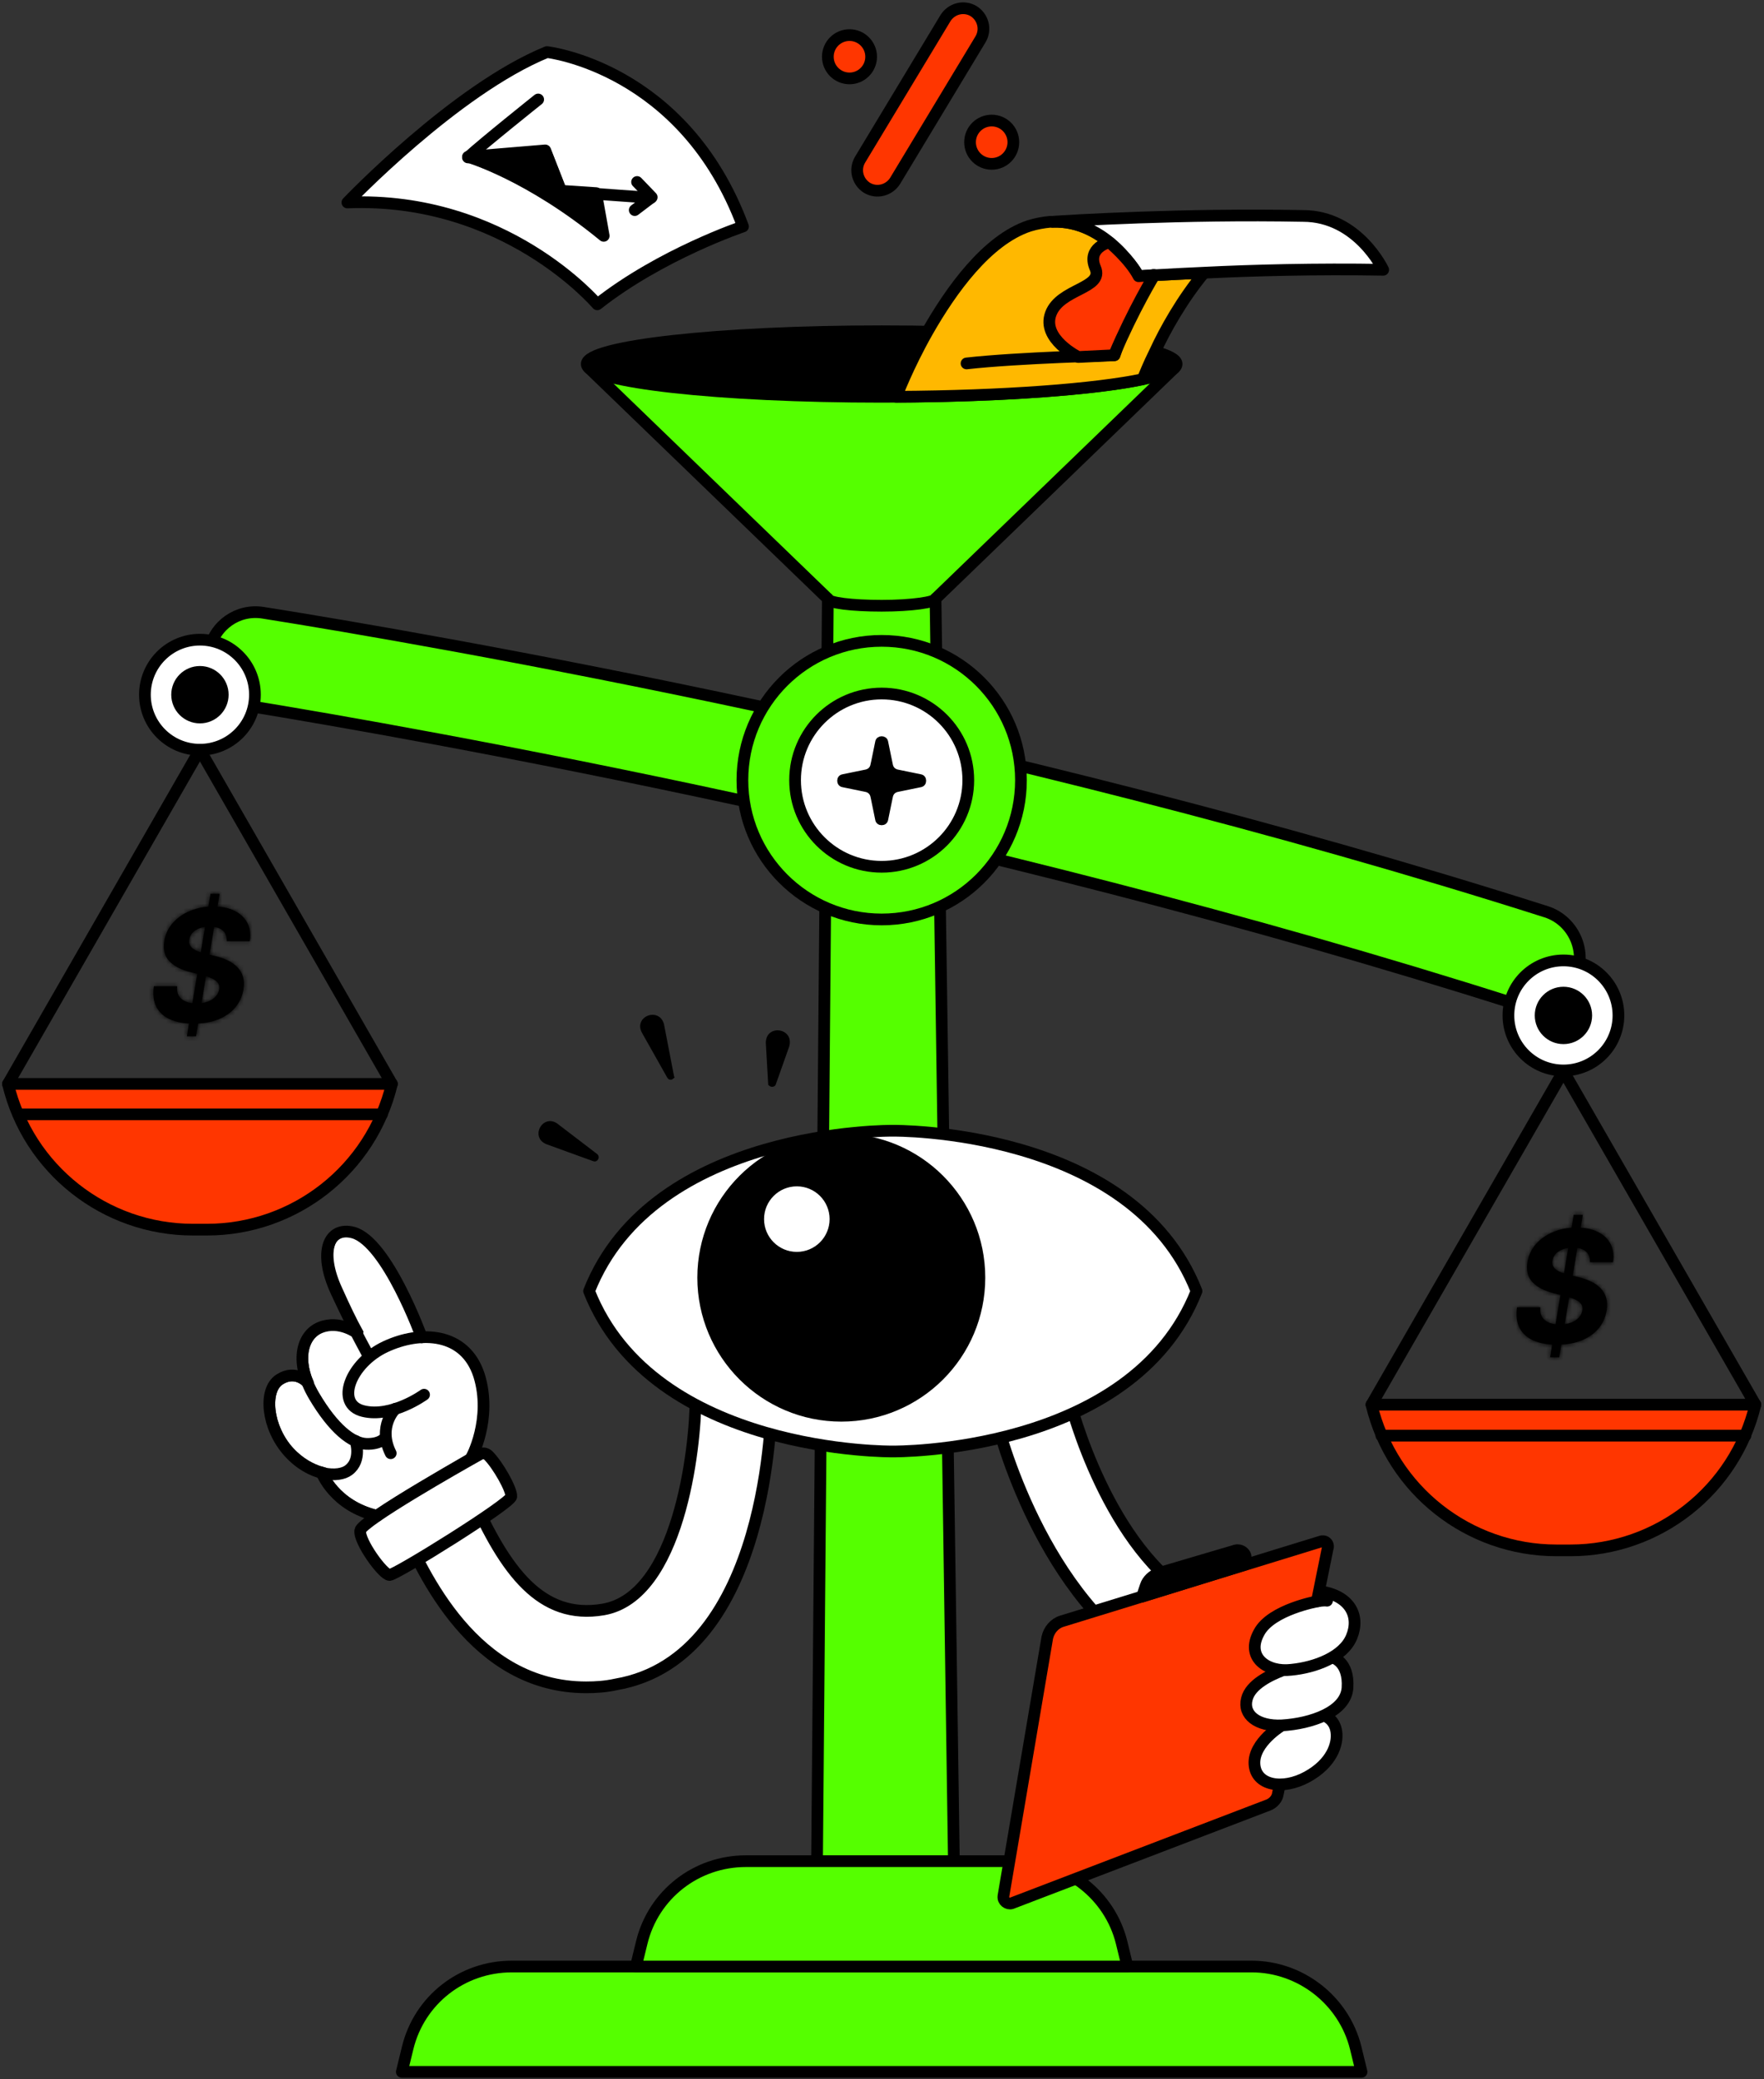 <svg width="409" height="482" viewBox="0 0 409 482" fill="none" xmlns="http://www.w3.org/2000/svg">
<rect x="0" y="0" width="409" height="482" fill="#333333" stroke="none"/>
<path d="M135.906 391.168C109.855 391.168 97.915 364.439 93.166 353.72L109.312 346.529C117.182 364.303 125.459 375.565 139.841 373.122C157.344 370.137 161.279 335.81 161.279 324.005H178.918C178.918 326.448 178.511 384.384 142.826 390.49C140.384 391.033 138.077 391.168 135.906 391.168Z" fill="white" stroke="black" stroke-width="2.714" stroke-miterlimit="10" stroke-linecap="round" stroke-linejoin="round"/>
<path d="M269.282 386.419C241.467 371.087 231.427 330.789 231.02 329.161L248.116 324.955C248.252 325.362 256.8 359.418 277.83 371.087L269.282 386.419Z" fill="white" stroke="black" stroke-width="2.714" stroke-miterlimit="10" stroke-linecap="round" stroke-linejoin="round"/>
<path d="M136.585 85.339L191.943 138.798L189.229 455.888H221.522L216.909 138.798L272.267 85.339H136.585Z" fill="#55FF00" stroke="black" stroke-width="2.714" stroke-miterlimit="10" stroke-linecap="round" stroke-linejoin="round"/>
<path d="M61.01 142.055C98.594 148.025 231.563 170.955 358.561 211.389C364.396 213.288 367.652 219.665 365.753 225.5C363.853 231.47 357.476 234.726 351.642 232.827C225.728 192.665 95.609 169.87 57.482 163.628C51.376 162.679 47.306 156.844 48.527 150.739C49.748 144.904 55.175 141.105 61.01 142.055Z" fill="#55FF00" stroke="black" stroke-width="2.714" stroke-miterlimit="10" stroke-linecap="round" stroke-linejoin="round"/>
<path d="M46.356 173.805C53.4 173.805 59.11 168.094 59.11 161.051C59.11 154.007 53.4 148.296 46.356 148.296C39.312 148.296 33.602 154.007 33.602 161.051C33.602 168.094 39.312 173.805 46.356 173.805Z" fill="white" stroke="black" stroke-width="2.714" stroke-miterlimit="10" stroke-linecap="round" stroke-linejoin="round"/>
<path d="M46.356 166.342C49.279 166.342 51.648 163.973 51.648 161.051C51.648 158.128 49.279 155.759 46.356 155.759C43.434 155.759 41.065 158.128 41.065 161.051C41.065 163.973 43.434 166.342 46.356 166.342Z" fill="black" stroke="black" stroke-width="2.714" stroke-miterlimit="10" stroke-linecap="round" stroke-linejoin="round"/>
<path d="M46.356 173.805L1.852 251.279" stroke="black" stroke-width="2.714" stroke-miterlimit="10" stroke-linecap="round" stroke-linejoin="round"/>
<path d="M46.356 173.805L90.86 251.279" stroke="black" stroke-width="2.714" stroke-miterlimit="10" stroke-linecap="round" stroke-linejoin="round"/>
<path d="M1.853 251.28H90.86C86.111 271.089 68.337 285.064 47.985 285.064H44.728C24.376 285.064 6.601 271.089 1.853 251.28Z" fill="#FF3600" stroke="black" stroke-width="2.714" stroke-miterlimit="10" stroke-linecap="round" stroke-linejoin="round"/>
<path d="M4.295 258.335H88.553" stroke="black" stroke-width="2.714" stroke-miterlimit="10" stroke-linecap="round" stroke-linejoin="round"/>
<mask id="path-11-inside-1_7_238" fill="white">
<path d="M43.332 240.241L48.804 207.202H50.92L45.448 240.241H43.332ZM52.572 218.185C52.615 217.109 52.301 216.279 51.63 215.694C50.968 215.109 49.965 214.816 48.623 214.816C47.711 214.816 46.92 214.945 46.248 215.203C45.577 215.453 45.04 215.801 44.635 216.249C44.239 216.688 43.994 217.195 43.9 217.772C43.805 218.245 43.835 218.658 43.99 219.011C44.153 219.363 44.407 219.669 44.751 219.927C45.104 220.176 45.521 220.396 46.003 220.585C46.485 220.766 46.997 220.921 47.539 221.05L49.81 221.618C50.92 221.876 51.918 222.22 52.805 222.65C53.699 223.08 54.448 223.609 55.05 224.237C55.661 224.866 56.091 225.605 56.341 226.457C56.59 227.309 56.625 228.286 56.444 229.387C56.169 231.004 55.528 232.407 54.521 233.594C53.514 234.773 52.194 235.689 50.559 236.343C48.924 236.988 47.031 237.311 44.88 237.311C42.747 237.311 40.944 236.984 39.473 236.33C38.002 235.676 36.93 234.708 36.259 233.426C35.597 232.136 35.399 230.54 35.666 228.638H41.073C40.979 229.525 41.108 230.264 41.46 230.858C41.822 231.443 42.359 231.886 43.074 232.187C43.788 232.48 44.627 232.626 45.59 232.626C46.545 232.626 47.393 232.489 48.133 232.213C48.881 231.938 49.488 231.555 49.952 231.065C50.417 230.574 50.701 230.011 50.804 229.374C50.907 228.78 50.817 228.281 50.533 227.877C50.249 227.472 49.793 227.128 49.165 226.844C48.546 226.552 47.776 226.294 46.855 226.07L44.093 225.347C41.959 224.805 40.346 223.958 39.254 222.805C38.161 221.652 37.769 220.099 38.079 218.146C38.354 216.546 39.021 215.147 40.08 213.951C41.146 212.747 42.489 211.813 44.106 211.151C45.732 210.48 47.509 210.144 49.436 210.144C51.398 210.144 53.054 210.484 54.405 211.164C55.756 211.835 56.741 212.773 57.36 213.977C57.98 215.182 58.169 216.584 57.928 218.185H52.572Z"/>
</mask>
<path d="M43.332 240.241L48.804 207.202H50.92L45.448 240.241H43.332ZM52.572 218.185C52.615 217.109 52.301 216.279 51.63 215.694C50.968 215.109 49.965 214.816 48.623 214.816C47.711 214.816 46.92 214.945 46.248 215.203C45.577 215.453 45.04 215.801 44.635 216.249C44.239 216.688 43.994 217.195 43.9 217.772C43.805 218.245 43.835 218.658 43.99 219.011C44.153 219.363 44.407 219.669 44.751 219.927C45.104 220.176 45.521 220.396 46.003 220.585C46.485 220.766 46.997 220.921 47.539 221.05L49.81 221.618C50.92 221.876 51.918 222.22 52.805 222.65C53.699 223.08 54.448 223.609 55.05 224.237C55.661 224.866 56.091 225.605 56.341 226.457C56.59 227.309 56.625 228.286 56.444 229.387C56.169 231.004 55.528 232.407 54.521 233.594C53.514 234.773 52.194 235.689 50.559 236.343C48.924 236.988 47.031 237.311 44.88 237.311C42.747 237.311 40.944 236.984 39.473 236.33C38.002 235.676 36.93 234.708 36.259 233.426C35.597 232.136 35.399 230.54 35.666 228.638H41.073C40.979 229.525 41.108 230.264 41.46 230.858C41.822 231.443 42.359 231.886 43.074 232.187C43.788 232.48 44.627 232.626 45.59 232.626C46.545 232.626 47.393 232.489 48.133 232.213C48.881 231.938 49.488 231.555 49.952 231.065C50.417 230.574 50.701 230.011 50.804 229.374C50.907 228.78 50.817 228.281 50.533 227.877C50.249 227.472 49.793 227.128 49.165 226.844C48.546 226.552 47.776 226.294 46.855 226.07L44.093 225.347C41.959 224.805 40.346 223.958 39.254 222.805C38.161 221.652 37.769 220.099 38.079 218.146C38.354 216.546 39.021 215.147 40.08 213.951C41.146 212.747 42.489 211.813 44.106 211.151C45.732 210.48 47.509 210.144 49.436 210.144C51.398 210.144 53.054 210.484 54.405 211.164C55.756 211.835 56.741 212.773 57.36 213.977C57.98 215.182 58.169 216.584 57.928 218.185H52.572Z" fill="black"/>
<path d="M43.332 240.241L41.993 240.019L41.732 241.597H43.332V240.241ZM48.804 207.202V205.845H47.653L47.465 206.98L48.804 207.202ZM50.92 207.202L52.259 207.423L52.52 205.845H50.92V207.202ZM45.448 240.241V241.597H46.599L46.787 240.462L45.448 240.241ZM52.572 218.185L51.217 218.13L51.16 219.541H52.572V218.185ZM51.63 215.694L50.732 216.711L50.739 216.716L51.63 215.694ZM46.248 215.203L46.721 216.475L46.728 216.472L46.736 216.47L46.248 215.203ZM44.635 216.249L43.629 215.339L43.628 215.34L44.635 216.249ZM43.9 217.772L45.23 218.038L45.235 218.015L45.239 217.991L43.9 217.772ZM43.99 219.011L42.748 219.556L42.753 219.569L42.759 219.581L43.99 219.011ZM44.751 219.927L43.937 221.012L43.952 221.024L43.968 221.035L44.751 219.927ZM46.003 220.585L45.507 221.848L45.517 221.852L45.527 221.856L46.003 220.585ZM47.539 221.05L47.868 219.733L47.861 219.732L47.853 219.73L47.539 221.05ZM49.81 221.618L49.481 222.934L49.492 222.937L49.503 222.939L49.81 221.618ZM52.805 222.65L52.212 223.871L52.217 223.873L52.805 222.65ZM55.05 224.237L54.071 225.177L54.078 225.183L55.05 224.237ZM56.341 226.457L55.039 226.839L55.039 226.839L56.341 226.457ZM56.444 229.387L57.782 229.615L57.783 229.607L56.444 229.387ZM54.521 233.594L55.553 234.475L55.556 234.472L54.521 233.594ZM50.559 236.343L51.057 237.605L51.063 237.603L50.559 236.343ZM39.473 236.33L40.024 235.09L39.473 236.33ZM36.259 233.426L35.052 234.046L35.057 234.056L36.259 233.426ZM35.666 228.638V227.281H34.486L34.322 228.45L35.666 228.638ZM41.073 228.638L42.422 228.782L42.583 227.281H41.073V228.638ZM41.46 230.858L40.294 231.551L40.3 231.561L40.306 231.571L41.46 230.858ZM43.074 232.187L42.546 233.438L42.559 233.443L43.074 232.187ZM48.133 232.213L47.664 230.94L47.66 230.942L48.133 232.213ZM49.952 231.065L50.937 231.998H50.937L49.952 231.065ZM50.804 229.374L49.468 229.141L49.466 229.149L49.465 229.157L50.804 229.374ZM49.165 226.844L48.586 228.071L48.596 228.076L48.606 228.081L49.165 226.844ZM46.855 226.07L46.511 227.383L46.523 227.386L46.535 227.389L46.855 226.07ZM44.093 225.347L44.437 224.035L44.427 224.032L44.093 225.347ZM39.254 222.805L38.269 223.738H38.269L39.254 222.805ZM38.079 218.146L36.742 217.916L36.74 217.925L36.739 217.933L38.079 218.146ZM40.08 213.951L39.064 213.052L39.063 213.052L40.08 213.951ZM44.106 211.151L44.62 212.406L44.624 212.405L44.106 211.151ZM54.405 211.164L53.795 212.376L53.801 212.379L54.405 211.164ZM57.36 213.977L58.567 213.357L58.567 213.357L57.36 213.977ZM57.928 218.185V219.541H59.096L59.27 218.387L57.928 218.185ZM44.67 240.462L50.142 207.423L47.465 206.98L41.993 240.019L44.67 240.462ZM48.804 208.559H50.92V205.845H48.804V208.559ZM49.582 206.98L44.11 240.019L46.787 240.462L52.259 207.423L49.582 206.98ZM45.448 238.884H43.332V241.597H45.448V238.884ZM53.928 218.239C53.984 216.848 53.568 215.583 52.522 214.671L50.739 216.716C51.035 216.975 51.247 217.371 51.217 218.13L53.928 218.239ZM52.528 214.677C51.517 213.783 50.13 213.459 48.623 213.459V216.173C49.8 216.173 50.419 216.434 50.732 216.711L52.528 214.677ZM48.623 213.459C47.587 213.459 46.623 213.605 45.761 213.937L46.736 216.47C47.216 216.285 47.835 216.173 48.623 216.173V213.459ZM45.776 213.932C44.938 214.243 44.204 214.702 43.629 215.339L45.642 217.159C45.875 216.901 46.217 216.663 46.721 216.475L45.776 213.932ZM43.628 215.34C43.06 215.97 42.698 216.716 42.561 217.552L45.239 217.991C45.291 217.675 45.419 217.405 45.643 217.157L43.628 215.34ZM42.569 217.506C42.434 218.182 42.455 218.89 42.748 219.556L45.232 218.465C45.215 218.425 45.176 218.307 45.23 218.038L42.569 217.506ZM42.759 219.581C43.026 220.158 43.433 220.634 43.937 221.012L45.566 218.841C45.381 218.703 45.281 218.568 45.221 218.44L42.759 219.581ZM43.968 221.035C44.425 221.358 44.943 221.626 45.507 221.848L46.499 219.322C46.1 219.165 45.783 218.995 45.535 218.819L43.968 221.035ZM45.527 221.856C46.066 222.058 46.632 222.229 47.225 222.37L47.853 219.73C47.362 219.613 46.904 219.474 46.48 219.315L45.527 221.856ZM47.21 222.366L49.481 222.934L50.14 220.301L47.868 219.733L47.21 222.366ZM49.503 222.939C50.529 223.178 51.43 223.491 52.212 223.871L53.397 221.429C52.407 220.949 51.311 220.574 50.118 220.296L49.503 222.939ZM52.217 223.873C52.986 224.242 53.596 224.681 54.071 225.177L56.03 223.298C55.3 222.538 54.413 221.918 53.392 221.427L52.217 223.873ZM54.078 225.183C54.532 225.651 54.85 226.196 55.039 226.839L57.643 226.076C57.332 225.015 56.79 224.08 56.023 223.291L54.078 225.183ZM55.039 226.839C55.218 227.452 55.261 228.216 55.105 229.167L57.783 229.607C57.988 228.355 57.962 227.166 57.643 226.076L55.039 226.839ZM55.106 229.159C54.87 230.55 54.327 231.725 53.486 232.717L55.556 234.472C56.729 233.089 57.468 231.458 57.782 229.615L55.106 229.159ZM53.489 232.713C52.644 233.703 51.514 234.5 50.055 235.083L51.063 237.603C52.874 236.879 54.385 235.843 55.553 234.475L53.489 232.713ZM50.061 235.081C48.616 235.651 46.898 235.954 44.88 235.954V238.668C47.165 238.668 49.233 238.325 51.057 237.605L50.061 235.081ZM44.88 235.954C42.878 235.954 41.275 235.646 40.024 235.09L38.922 237.57C40.613 238.322 42.615 238.668 44.88 238.668V235.954ZM40.024 235.09C38.799 234.546 37.974 233.777 37.461 232.797L35.057 234.056C35.886 235.639 37.204 236.807 38.922 237.57L40.024 235.09ZM37.466 232.807C36.967 231.834 36.769 230.54 37.009 228.827L34.322 228.45C34.029 230.54 34.227 232.437 35.052 234.046L37.466 232.807ZM35.666 229.995H41.073V227.281H35.666V229.995ZM39.724 228.494C39.607 229.587 39.753 230.641 40.294 231.551L42.627 230.165C42.462 229.888 42.35 229.462 42.422 228.782L39.724 228.494ZM40.306 231.571C40.834 232.426 41.607 233.041 42.546 233.438L43.601 230.937C43.112 230.731 42.809 230.46 42.615 230.145L40.306 231.571ZM42.559 233.443C43.472 233.817 44.493 233.983 45.59 233.983V231.269C44.761 231.269 44.104 231.143 43.588 230.932L42.559 233.443ZM45.59 233.983C46.674 233.983 47.687 233.827 48.606 233.485L47.66 230.942C47.099 231.15 46.417 231.269 45.59 231.269V233.983ZM48.601 233.487C49.511 233.152 50.305 232.665 50.937 231.998L48.967 230.131C48.67 230.445 48.252 230.724 47.664 230.94L48.601 233.487ZM50.937 231.998C51.58 231.32 51.995 230.51 52.144 229.591L49.465 229.157C49.407 229.511 49.254 229.829 48.967 230.131L50.937 231.998ZM52.141 229.606C52.291 228.741 52.178 227.858 51.644 227.097L49.423 228.657C49.456 228.705 49.523 228.819 49.468 229.141L52.141 229.606ZM51.644 227.097C51.175 226.43 50.49 225.954 49.724 225.608L48.606 228.081C49.096 228.302 49.323 228.515 49.423 228.657L51.644 227.097ZM49.745 225.617C49.017 225.274 48.154 224.989 47.175 224.752L46.535 227.389C47.397 227.598 48.074 227.83 48.586 228.071L49.745 225.617ZM47.199 224.757L44.437 224.035L43.75 226.66L46.511 227.383L47.199 224.757ZM44.427 224.032C42.45 223.53 41.099 222.779 40.238 221.872L38.269 223.738C39.593 225.136 41.469 226.081 43.759 226.662L44.427 224.032ZM40.238 221.872C39.506 221.099 39.158 220.008 39.419 218.358L36.739 217.933C36.381 220.19 36.816 222.205 38.269 223.738L40.238 221.872ZM39.416 218.376C39.65 217.02 40.207 215.854 41.096 214.851L39.063 213.052C37.835 214.44 37.059 216.071 36.742 217.916L39.416 218.376ZM41.095 214.851C42.013 213.815 43.178 212.997 44.62 212.406L43.592 209.895C41.799 210.63 40.28 211.679 39.064 213.052L41.095 214.851ZM44.624 212.405C46.071 211.808 47.669 211.501 49.436 211.501V208.787C47.348 208.787 45.394 209.152 43.589 209.897L44.624 212.405ZM49.436 211.501C51.247 211.501 52.681 211.815 53.795 212.376L55.015 209.952C53.427 209.153 51.549 208.787 49.436 208.787V211.501ZM53.801 212.379C54.924 212.937 55.682 213.68 56.154 214.598L58.567 213.357C57.8 211.866 56.588 210.733 55.009 209.949L53.801 212.379ZM56.154 214.598C56.619 215.503 56.794 216.608 56.587 217.983L59.27 218.387C59.545 216.561 59.34 214.861 58.567 213.357L56.154 214.598ZM57.928 216.828H52.572V219.541H57.928V216.828Z" fill="black" mask="url(#path-11-inside-1_7_238)"/>
<path d="M137.802 268.566L137.784 268.558L137.766 268.552L126.926 264.622C126.12 264.285 125.74 263.783 125.597 263.292C125.447 262.778 125.533 262.193 125.815 261.682C126.097 261.171 126.548 260.787 127.058 260.64C127.545 260.5 128.161 260.555 128.854 261.051L138.058 268.089C138.117 268.142 138.134 268.189 138.138 268.232C138.144 268.288 138.131 268.363 138.087 268.437C138.043 268.512 137.985 268.556 137.941 268.574C137.909 268.587 137.869 268.595 137.802 268.566Z" fill="black" stroke="black" stroke-width="1.357"/>
<path d="M155.593 249.509L155.601 249.552L155.615 249.595C155.616 249.597 155.616 249.599 155.617 249.601C155.609 249.608 155.593 249.621 155.566 249.632C155.523 249.649 155.479 249.651 155.445 249.641C155.421 249.635 155.384 249.619 155.342 249.562L149.396 239.022C149.01 238.241 149.051 237.615 149.264 237.151C149.487 236.665 149.936 236.278 150.488 236.076C151.039 235.874 151.642 235.877 152.141 236.103C152.618 236.319 153.065 236.768 153.291 237.593L155.593 249.509Z" fill="black" stroke="black" stroke-width="1.357"/>
<path d="M178.782 251.144V251.124L178.781 251.104L178.239 241.763C178.244 240.836 178.582 240.27 178.999 239.944C179.436 239.602 180.035 239.465 180.635 239.553C181.234 239.64 181.775 239.943 182.104 240.403C182.419 240.841 182.589 241.49 182.341 242.391L179.228 251.189L179.228 251.189L179.224 251.201L179.224 251.201C179.221 251.209 179.217 251.222 179.18 251.24C179.133 251.263 179.056 251.279 178.968 251.268C178.88 251.257 178.825 251.224 178.802 251.204L178.802 251.203C178.792 251.194 178.782 251.185 178.782 251.144Z" fill="black" stroke="black" stroke-width="1.357"/>
<path d="M80.548 46.941C80.548 46.941 105.514 20.755 126.816 12.071C126.816 12.071 158.565 15.599 172.269 52.504C172.269 52.504 153.274 58.881 138.484 70.55C138.349 70.414 117.182 45.449 80.548 46.941Z" fill="white" stroke="black" stroke-width="2.714" stroke-miterlimit="10" stroke-linecap="round" stroke-linejoin="round"/>
<path d="M147.711 42.193L151.103 45.72L147.168 48.705" stroke="black" stroke-width="2.714" stroke-miterlimit="10" stroke-linecap="round" stroke-linejoin="round"/>
<path d="M201.034 43.549C198.863 42.193 198.049 39.343 199.406 37.037L219.216 4.201C220.573 2.031 223.422 1.216 225.728 2.573C227.899 3.93 228.713 6.779 227.357 9.086L207.547 41.921C206.19 44.092 203.341 44.906 201.034 43.549Z" fill="#FF3600" stroke="black" stroke-width="2.714" stroke-miterlimit="10" stroke-linecap="round" stroke-linejoin="round"/>
<path d="M196.964 18.177C199.736 18.177 201.984 15.929 201.984 13.156C201.984 10.384 199.736 8.136 196.964 8.136C194.191 8.136 191.943 10.384 191.943 13.156C191.943 15.929 194.191 18.177 196.964 18.177Z" fill="#FF3600" stroke="black" stroke-width="2.714" stroke-miterlimit="10" stroke-linecap="round" stroke-linejoin="round"/>
<path d="M229.934 37.987C232.707 37.987 234.954 35.739 234.954 32.966C234.954 30.194 232.707 27.946 229.934 27.946C227.161 27.946 224.914 30.194 224.914 32.966C224.914 35.739 227.161 37.987 229.934 37.987Z" fill="#FF3600" stroke="black" stroke-width="2.714" stroke-miterlimit="10" stroke-linecap="round" stroke-linejoin="round"/>
<path d="M204.426 91.988C242.193 91.988 272.81 88.586 272.81 84.39C272.81 80.194 242.193 76.792 204.426 76.792C166.659 76.792 136.042 80.194 136.042 84.39C136.042 88.586 166.659 91.988 204.426 91.988Z" fill="black" stroke="black" stroke-width="2.714" stroke-miterlimit="10" stroke-linecap="round" stroke-linejoin="round"/>
<path d="M279.187 63.224C274.031 69.465 270.097 76.52 267.79 81.541C266.297 84.526 265.348 86.968 264.941 87.918C254.086 90.224 232.648 91.853 207.818 91.988C207.818 91.988 210.396 85.068 215.009 76.927C220.572 67.158 228.849 55.625 238.618 52.369C240.382 51.826 242.01 51.555 243.503 51.419C243.503 51.419 243.638 51.419 243.91 51.419C256.664 50.876 263.855 64.038 263.855 64.038C263.855 64.038 269.961 63.631 279.187 63.224Z" fill="#FFB800" stroke="black" stroke-width="2.714" stroke-miterlimit="10" stroke-linecap="round" stroke-linejoin="round"/>
<path d="M320.706 62.545C305.239 62.274 290.042 62.681 279.188 63.223C269.961 63.63 263.991 64.037 263.991 64.037C263.991 64.037 256.8 50.876 244.046 51.419C247.709 51.148 274.303 49.519 302.118 50.062C314.872 50.062 320.706 62.545 320.706 62.545Z" fill="white" stroke="black" stroke-width="2.714" stroke-miterlimit="10" stroke-linecap="round" stroke-linejoin="round"/>
<path d="M267.383 63.766C267.383 63.766 260.599 75.57 258.428 82.355C258.428 82.355 236.176 82.897 224.1 84.254" stroke="black" stroke-width="2.714" stroke-miterlimit="10" stroke-linecap="round" stroke-linejoin="round"/>
<path d="M250.015 82.762C250.015 82.762 241.467 78.556 243.638 72.721C245.809 66.887 255.985 66.887 253.95 62.138C251.915 57.389 257.207 56.168 257.207 56.168C257.207 56.168 261.955 60.103 263.991 64.038L267.654 63.766C267.654 63.766 262.77 71.772 258.292 82.355L250.015 82.762Z" fill="#FF3600" stroke="black" stroke-width="2.714" stroke-miterlimit="10" stroke-linecap="round" stroke-linejoin="round"/>
<path d="M216.909 138.799C216.909 139.613 211.346 140.427 204.426 140.427C197.507 140.427 191.944 139.748 191.944 138.799" stroke="black" stroke-width="2.714" stroke-miterlimit="10" stroke-linecap="round" stroke-linejoin="round"/>
<path d="M204.426 213.153C222.261 213.153 236.719 198.695 236.719 180.86C236.719 163.025 222.261 148.568 204.426 148.568C186.592 148.568 172.134 163.025 172.134 180.86C172.134 198.695 186.592 213.153 204.426 213.153Z" fill="#55FF00" stroke="black" stroke-width="2.714" stroke-miterlimit="10" stroke-linecap="round" stroke-linejoin="round"/>
<path d="M204.426 200.941C215.517 200.941 224.507 191.951 224.507 180.86C224.507 169.77 215.517 160.779 204.426 160.779C193.336 160.779 184.345 169.77 184.345 180.86C184.345 191.951 193.336 200.941 204.426 200.941Z" fill="white" stroke="black" stroke-width="2.714" stroke-miterlimit="10" stroke-linecap="round" stroke-linejoin="round"/>
<path d="M205.25 172.017L205.252 172.029L205.254 172.042L206.339 177.33C206.339 177.33 206.339 177.331 206.34 177.332C206.428 177.775 206.616 178.175 206.932 178.491C207.247 178.806 207.648 178.994 208.091 179.083C208.091 179.083 208.092 179.083 208.093 179.083L213.381 180.168L213.393 180.171L213.406 180.173C213.826 180.243 214.06 180.576 214.06 180.996C214.06 181.415 213.826 181.749 213.406 181.819L213.393 181.821L213.381 181.824L208.093 182.909C208.092 182.909 208.091 182.909 208.091 182.909C207.648 182.998 207.247 183.186 206.932 183.501C206.616 183.817 206.428 184.217 206.34 184.66C206.339 184.661 206.339 184.661 206.339 184.662L205.254 189.95L205.252 189.963L205.25 189.975C205.18 190.395 204.846 190.629 204.427 190.629C204.007 190.629 203.673 190.395 203.603 189.975L203.601 189.963L203.599 189.95L202.514 184.662C202.514 184.661 202.514 184.661 202.513 184.66C202.425 184.217 202.237 183.817 201.921 183.501C201.606 183.186 201.205 182.998 200.762 182.909C200.762 182.909 200.761 182.909 200.76 182.909L195.472 181.824L195.46 181.821L195.447 181.819C195.027 181.749 194.793 181.415 194.793 180.996C194.793 180.576 195.027 180.243 195.447 180.173L195.46 180.171L195.472 180.168L200.76 179.083C200.761 179.083 200.762 179.083 200.762 179.083C201.205 178.994 201.606 178.806 201.921 178.491C202.237 178.175 202.425 177.774 202.513 177.331C202.514 177.331 202.514 177.33 202.514 177.33L203.599 172.042L203.601 172.029L203.603 172.017C203.673 171.597 204.007 171.362 204.427 171.362C204.846 171.362 205.18 171.597 205.25 172.017Z" fill="black" stroke="black" stroke-width="1.357"/>
<path d="M277.423 299.311C262.498 337.167 207.004 336.488 207.004 336.488C207.004 336.488 151.51 337.167 136.585 299.311C151.51 261.456 207.004 262.134 207.004 262.134C207.004 262.134 262.498 261.456 277.423 299.311Z" fill="white" stroke="black" stroke-width="2.714" stroke-miterlimit="10" stroke-linecap="round" stroke-linejoin="round"/>
<path d="M195.064 328.212C212.748 328.212 227.085 313.875 227.085 296.191C227.085 278.506 212.748 264.169 195.064 264.169C177.379 264.169 163.043 278.506 163.043 296.191C163.043 313.875 177.379 328.212 195.064 328.212Z" fill="black" stroke="black" stroke-width="2.714" stroke-miterlimit="10" stroke-linecap="round" stroke-linejoin="round"/>
<path d="M193.028 282.622C193.028 287.193 189.323 290.899 184.752 290.899C180.181 290.899 176.475 287.193 176.475 282.622C176.475 278.051 180.181 274.346 184.752 274.346C189.323 274.346 193.028 278.051 193.028 282.622Z" fill="white" stroke="black" stroke-width="1.357"/>
<path d="M108.499 36.358C108.499 36.358 122.61 40.429 139.977 54.675L138.213 44.771L130.072 44.228L126.409 34.866L108.499 36.358Z" fill="black" stroke="black" stroke-width="2.714" stroke-miterlimit="10" stroke-linecap="round" stroke-linejoin="round"/>
<path d="M315.685 480.312H93.166L94.523 474.749C97.237 463.623 107.141 455.889 118.674 455.889H290.177C301.574 455.889 311.615 463.758 314.329 474.749L315.685 480.312Z" fill="#55FF00" stroke="black" stroke-width="2.714" stroke-miterlimit="10" stroke-linecap="round" stroke-linejoin="round"/>
<path d="M261.412 455.889H147.439L148.796 450.326C151.51 439.2 161.414 431.466 172.947 431.466H235.904C247.301 431.466 257.342 439.335 260.056 450.326L261.412 455.889Z" fill="#55FF00" stroke="black" stroke-width="2.714" stroke-miterlimit="10" stroke-linecap="round" stroke-linejoin="round"/>
<path d="M306.188 357.383L246.216 375.836C244.452 376.379 243.231 377.871 242.824 379.635L232.648 439.607C232.512 440.692 233.598 441.506 234.547 441.235L294.112 418.44C295.198 418.033 296.147 416.948 296.283 415.862L307.816 359.011C308.223 357.926 307.273 356.976 306.188 357.383Z" fill="#FF3600" stroke="black" stroke-width="2.714" stroke-miterlimit="10" stroke-linecap="round" stroke-linejoin="round"/>
<path d="M264.804 370.137L265.619 367.695C266.026 366.338 267.247 365.253 268.604 364.71L286.514 359.419C287.599 359.147 288.82 359.961 288.82 361.047V362.675L264.804 370.137Z" fill="black" stroke="black" stroke-width="2.714" stroke-miterlimit="10" stroke-linecap="round" stroke-linejoin="round"/>
<path d="M297.233 399.988C297.233 399.988 290.584 403.922 290.856 408.943C291.127 413.963 297.369 415.048 303.067 411.928C308.766 408.807 310.258 404.329 309.851 401.48C309.444 398.359 306.866 397.681 306.866 397.681" fill="white"/>
<path d="M297.233 399.988C297.233 399.988 290.584 403.922 290.856 408.943C291.127 413.963 297.369 415.048 303.067 411.928C308.766 408.807 310.258 404.329 309.851 401.48C309.444 398.359 306.866 397.681 306.866 397.681" stroke="black" stroke-width="2.714" stroke-miterlimit="10" stroke-linecap="round" stroke-linejoin="round"/>
<path d="M308.901 384.248C308.901 384.248 312.836 385.062 312.429 391.304C312.022 396.867 304.017 399.58 297.233 399.987C291.534 400.259 288.142 397.545 289.092 393.882C289.906 390.49 294.519 388.319 297.368 387.233" fill="white"/>
<path d="M308.901 384.248C308.901 384.248 312.836 385.062 312.429 391.304C312.022 396.867 304.017 399.58 297.233 399.987C291.534 400.259 288.142 397.545 289.092 393.882C289.906 390.49 294.519 388.319 297.368 387.233" stroke="black" stroke-width="2.714" stroke-miterlimit="10" stroke-linecap="round" stroke-linejoin="round"/>
<path d="M305.509 371.223C305.509 371.223 294.79 373.122 291.941 378.414C288.684 384.248 293.84 387.776 299.403 387.097C304.966 386.555 311.479 384.112 313.378 379.499C315.414 374.615 312.971 369.866 306.052 368.916L305.509 371.223Z" fill="white" stroke="black" stroke-width="2.714" stroke-miterlimit="10" stroke-linecap="round" stroke-linejoin="round"/>
<path d="M305.509 371.223C305.509 371.223 306.866 370.951 307.68 371.087" stroke="black" stroke-width="2.714" stroke-miterlimit="10" stroke-linecap="round" stroke-linejoin="round"/>
<path d="M108.793 337.449C108.723 337.57 108.668 337.654 108.631 337.706C108.36 337.863 108.073 338.029 107.772 338.203C102.423 341.297 92.655 346.947 87.2 350.681C82.502 349.472 79.517 347.102 77.7 345.03C76.771 343.97 76.145 342.986 75.754 342.272C75.558 341.915 75.421 341.626 75.335 341.43C75.291 341.332 75.261 341.257 75.241 341.208C75.237 341.197 75.233 341.188 75.23 341.179C75.226 341.169 75.223 341.161 75.221 341.155L75.217 341.145L75.217 341.144L75.216 341.144L75.216 341.143L75.216 341.143L75.098 340.813L74.759 340.719C72.439 340.074 69.833 338.649 67.475 336.16C65.001 333.49 63.567 330.032 63.21 326.963C62.846 323.837 63.612 321.375 65.175 320.37C66.867 319.283 68.258 319.449 69.231 319.85C69.732 320.056 70.134 320.331 70.411 320.555C70.548 320.667 70.653 320.764 70.721 320.831C70.755 320.865 70.779 320.89 70.794 320.906L70.809 320.923L70.809 320.923L70.81 320.923C70.81 320.923 70.81 320.923 70.812 320.921L71.948 320.219C70.701 317.198 70.497 314.536 71.029 312.472C71.557 310.422 72.811 308.943 74.561 308.217C76.595 307.417 78.551 307.718 80.033 308.244C80.772 308.506 81.382 308.821 81.805 309.07C82.016 309.194 82.18 309.3 82.288 309.374C82.343 309.411 82.383 309.44 82.409 309.459L82.437 309.479L82.442 309.483L82.442 309.483C82.442 309.483 82.442 309.483 82.443 309.482L83.448 308.615C82.105 306.198 80.486 302.827 78.725 298.898L78.725 298.898L78.721 298.89C76.581 294.276 76.252 290.673 77.001 288.471C77.37 287.388 77.99 286.663 78.771 286.274C79.557 285.882 80.591 285.786 81.862 286.126C83.606 286.608 85.466 288.243 87.306 290.6C89.126 292.931 90.842 295.857 92.326 298.74C93.807 301.618 95.046 304.432 95.915 306.529C96.349 307.576 96.69 308.443 96.923 309.048C97.039 309.35 97.128 309.586 97.188 309.747C97.218 309.827 97.24 309.888 97.255 309.929L97.272 309.975L97.276 309.986L97.277 309.989L97.277 309.989L97.915 309.759L97.277 309.99L97.448 310.46L97.948 310.436C100.694 310.306 103.335 310.831 105.537 312.155C107.727 313.472 109.526 315.606 110.565 318.781C112.078 323.787 111.652 328.54 110.79 332.07C110.36 333.835 109.822 335.284 109.371 336.294C109.146 336.8 108.945 337.189 108.793 337.449Z" fill="white" stroke="black" stroke-width="1.357"/>
<path d="M113.247 337.438C112.705 336.895 111.891 336.76 111.212 337.167C106.328 339.88 83.94 352.634 83.533 354.805C83.126 357.248 88.825 365.117 90.317 365.117C91.81 365.117 118.403 348.564 118.539 346.936C118.675 345.308 115.418 339.609 113.247 337.438Z" fill="white" stroke="black" stroke-width="2.714" stroke-miterlimit="10" stroke-linecap="round" stroke-linejoin="round"/>
<path d="M109.041 338.252C109.313 338.116 114.197 328.89 111.077 318.849C107.82 308.809 97.508 308.402 89.367 312.201C81.226 316 77.563 325.498 84.211 327.126C90.86 328.754 98.322 323.327 98.322 323.327" stroke="black" stroke-width="2.714" stroke-miterlimit="10" stroke-linecap="round" stroke-linejoin="round"/>
<path d="M91.674 326.583C91.674 326.583 87.468 330.654 90.589 336.895" stroke="black" stroke-width="2.714" stroke-miterlimit="10" stroke-linecap="round" stroke-linejoin="round"/>
<path d="M97.779 310.03C97.779 310.03 89.774 287.914 81.904 285.743C76.341 284.25 73.628 290.085 77.97 299.447C82.312 308.809 85.568 314.508 85.568 314.508" stroke="black" stroke-width="2.714" stroke-miterlimit="10" stroke-linecap="round" stroke-linejoin="round"/>
<path d="M82.854 309.08C82.854 309.08 78.784 305.96 74.306 307.724C69.829 309.487 68.336 316 72.814 323.598C77.291 331.197 81.633 334.589 84.889 334.724C88.282 334.86 89.367 333.232 89.367 333.232" stroke="black" stroke-width="2.714" stroke-miterlimit="10" stroke-linecap="round" stroke-linejoin="round"/>
<path d="M71.322 320.478C71.322 320.478 68.608 317.357 64.809 319.799C61.01 322.242 61.824 330.925 66.98 336.624C72.136 342.323 78.513 342.594 80.819 340.83C83.94 338.523 82.448 334.046 82.448 334.046" stroke="black" stroke-width="2.714" stroke-miterlimit="10" stroke-linecap="round" stroke-linejoin="round"/>
<path d="M74.578 341.373C74.578 341.373 77.428 349.107 87.468 351.413" stroke="black" stroke-width="2.714" stroke-miterlimit="10" stroke-linecap="round" stroke-linejoin="round"/>
<path d="M362.496 248.159C369.54 248.159 375.25 242.448 375.25 235.405C375.25 228.361 369.54 222.65 362.496 222.65C355.452 222.65 349.742 228.361 349.742 235.405C349.742 242.448 355.452 248.159 362.496 248.159Z" fill="white" stroke="black" stroke-width="2.714" stroke-miterlimit="10" stroke-linecap="round" stroke-linejoin="round"/>
<path d="M362.496 240.696C365.419 240.696 367.788 238.327 367.788 235.405C367.788 232.482 365.419 230.113 362.496 230.113C359.574 230.113 357.205 232.482 357.205 235.405C357.205 238.327 359.574 240.696 362.496 240.696Z" fill="black" stroke="black" stroke-width="2.714" stroke-miterlimit="10" stroke-linecap="round" stroke-linejoin="round"/>
<path d="M362.496 248.294L317.992 325.633" stroke="black" stroke-width="2.714" stroke-miterlimit="10" stroke-linecap="round" stroke-linejoin="round"/>
<path d="M362.496 248.294L407 325.633" stroke="black" stroke-width="2.714" stroke-miterlimit="10" stroke-linecap="round" stroke-linejoin="round"/>
<path d="M317.992 325.633H407C402.251 345.443 384.477 359.418 364.124 359.418H360.868C340.516 359.418 322.741 345.443 317.992 325.633Z" fill="#FF3600" stroke="black" stroke-width="2.714" stroke-miterlimit="10" stroke-linecap="round" stroke-linejoin="round"/>
<path d="M320.299 332.825H404.694" stroke="black" stroke-width="2.714" stroke-miterlimit="10" stroke-linecap="round" stroke-linejoin="round"/>
<mask id="path-58-inside-2_7_238" fill="white">
<path d="M359.403 314.672L364.875 281.633H366.991L361.519 314.672H359.403ZM368.643 292.616C368.686 291.541 368.372 290.71 367.701 290.125C367.039 289.54 366.036 289.248 364.694 289.248C363.782 289.248 362.99 289.377 362.319 289.635C361.648 289.884 361.111 290.233 360.706 290.68C360.31 291.119 360.065 291.627 359.97 292.203C359.876 292.676 359.906 293.089 360.061 293.442C360.224 293.795 360.478 294.1 360.822 294.359C361.175 294.608 361.592 294.827 362.074 295.017C362.556 295.197 363.068 295.352 363.61 295.481L365.881 296.049C366.991 296.307 367.989 296.651 368.876 297.082C369.77 297.512 370.519 298.041 371.121 298.669C371.732 299.297 372.162 300.037 372.412 300.889C372.661 301.741 372.696 302.717 372.515 303.818C372.24 305.436 371.599 306.838 370.592 308.026C369.585 309.205 368.265 310.121 366.63 310.775C364.995 311.42 363.102 311.743 360.951 311.743C358.818 311.743 357.015 311.416 355.544 310.762C354.073 310.108 353.001 309.14 352.33 307.858C351.668 306.567 351.47 304.971 351.737 303.07H357.144C357.049 303.956 357.179 304.696 357.531 305.29C357.893 305.875 358.43 306.318 359.145 306.619C359.859 306.912 360.698 307.058 361.661 307.058C362.616 307.058 363.464 306.92 364.204 306.645C364.952 306.37 365.559 305.987 366.023 305.496C366.488 305.006 366.772 304.442 366.875 303.806C366.978 303.212 366.888 302.713 366.604 302.309C366.32 301.904 365.864 301.56 365.236 301.276C364.617 300.984 363.847 300.725 362.926 300.502L360.164 299.779C358.03 299.237 356.417 298.389 355.324 297.237C354.232 296.084 353.84 294.531 354.15 292.578C354.425 290.977 355.092 289.579 356.15 288.383C357.217 287.179 358.559 286.245 360.177 285.583C361.803 284.911 363.58 284.576 365.507 284.576C367.469 284.576 369.125 284.916 370.476 285.595C371.827 286.267 372.812 287.204 373.431 288.409C374.051 289.613 374.24 291.016 373.999 292.616H368.643Z"/>
</mask>
<path d="M359.403 314.672L364.875 281.633H366.991L361.519 314.672H359.403ZM368.643 292.616C368.686 291.541 368.372 290.71 367.701 290.125C367.039 289.54 366.036 289.248 364.694 289.248C363.782 289.248 362.99 289.377 362.319 289.635C361.648 289.884 361.111 290.233 360.706 290.68C360.31 291.119 360.065 291.627 359.97 292.203C359.876 292.676 359.906 293.089 360.061 293.442C360.224 293.795 360.478 294.1 360.822 294.359C361.175 294.608 361.592 294.827 362.074 295.017C362.556 295.197 363.068 295.352 363.61 295.481L365.881 296.049C366.991 296.307 367.989 296.651 368.876 297.082C369.77 297.512 370.519 298.041 371.121 298.669C371.732 299.297 372.162 300.037 372.412 300.889C372.661 301.741 372.696 302.717 372.515 303.818C372.24 305.436 371.599 306.838 370.592 308.026C369.585 309.205 368.265 310.121 366.63 310.775C364.995 311.42 363.102 311.743 360.951 311.743C358.818 311.743 357.015 311.416 355.544 310.762C354.073 310.108 353.001 309.14 352.33 307.858C351.668 306.567 351.47 304.971 351.737 303.07H357.144C357.049 303.956 357.179 304.696 357.531 305.29C357.893 305.875 358.43 306.318 359.145 306.619C359.859 306.912 360.698 307.058 361.661 307.058C362.616 307.058 363.464 306.92 364.204 306.645C364.952 306.37 365.559 305.987 366.023 305.496C366.488 305.006 366.772 304.442 366.875 303.806C366.978 303.212 366.888 302.713 366.604 302.309C366.32 301.904 365.864 301.56 365.236 301.276C364.617 300.984 363.847 300.725 362.926 300.502L360.164 299.779C358.03 299.237 356.417 298.389 355.324 297.237C354.232 296.084 353.84 294.531 354.15 292.578C354.425 290.977 355.092 289.579 356.15 288.383C357.217 287.179 358.559 286.245 360.177 285.583C361.803 284.911 363.58 284.576 365.507 284.576C367.469 284.576 369.125 284.916 370.476 285.595C371.827 286.267 372.812 287.204 373.431 288.409C374.051 289.613 374.24 291.016 373.999 292.616H368.643Z" fill="black"/>
<path d="M359.403 314.672L358.064 314.451L357.803 316.029H359.403V314.672ZM364.875 281.633V280.277H363.724L363.536 281.412L364.875 281.633ZM366.991 281.633L368.33 281.855L368.591 280.277H366.991V281.633ZM361.519 314.672V316.029H362.67L362.858 314.894L361.519 314.672ZM368.643 292.616L367.287 292.562L367.231 293.973H368.643V292.616ZM367.701 290.125L366.803 291.142L366.809 291.148L367.701 290.125ZM362.319 289.635L362.792 290.907L362.799 290.904L362.806 290.901L362.319 289.635ZM360.706 290.68L359.7 289.771L359.699 289.772L360.706 290.68ZM359.97 292.203L361.301 292.469L361.306 292.446L361.309 292.423L359.97 292.203ZM360.061 293.442L358.818 293.988L358.824 294L358.83 294.013L360.061 293.442ZM360.822 294.359L360.008 295.444L360.023 295.455L360.039 295.466L360.822 294.359ZM362.074 295.017L361.578 296.28L361.588 296.283L361.598 296.287L362.074 295.017ZM363.61 295.481L363.939 294.165L363.932 294.163L363.924 294.161L363.61 295.481ZM365.881 296.049L365.552 297.365L365.563 297.368L365.574 297.371L365.881 296.049ZM368.876 297.082L368.283 298.302L368.288 298.304L368.876 297.082ZM371.121 298.669L370.142 299.608L370.148 299.615L371.121 298.669ZM372.412 300.889L371.11 301.27L371.11 301.27L372.412 300.889ZM372.515 303.818L373.853 304.046L373.854 304.038L372.515 303.818ZM370.592 308.026L371.624 308.907L371.627 308.903L370.592 308.026ZM366.63 310.775L367.128 312.037L367.134 312.035L366.63 310.775ZM355.544 310.762L356.095 309.522L355.544 310.762ZM352.33 307.858L351.123 308.478L351.128 308.487L352.33 307.858ZM351.737 303.07V301.713H350.557L350.393 302.881L351.737 303.07ZM357.144 303.07L358.493 303.214L358.654 301.713H357.144V303.07ZM357.531 305.29L356.365 305.983L356.371 305.993L356.377 306.003L357.531 305.29ZM359.145 306.619L358.617 307.869L358.63 307.875L359.145 306.619ZM364.204 306.645L363.735 305.371L363.73 305.373L364.204 306.645ZM366.023 305.496L367.008 306.429H367.008L366.023 305.496ZM366.875 303.806L365.538 303.573L365.537 303.581L365.536 303.588L366.875 303.806ZM365.236 301.276L364.657 302.503L364.667 302.508L364.677 302.512L365.236 301.276ZM362.926 300.502L362.582 301.814L362.594 301.817L362.606 301.82L362.926 300.502ZM360.164 299.779L360.508 298.466L360.498 298.464L360.164 299.779ZM355.324 297.237L354.34 298.17H354.34L355.324 297.237ZM354.15 292.578L352.813 292.347L352.811 292.356L352.81 292.365L354.15 292.578ZM356.15 288.383L355.135 287.483L355.134 287.484L356.15 288.383ZM360.177 285.583L360.691 286.838L360.695 286.837L360.177 285.583ZM370.476 285.595L369.866 286.807L369.872 286.811L370.476 285.595ZM373.431 288.409L374.638 287.788L374.638 287.788L373.431 288.409ZM373.999 292.616V293.973H375.167L375.341 292.818L373.999 292.616ZM360.741 314.894L366.213 281.855L363.536 281.412L358.064 314.451L360.741 314.894ZM364.875 282.99H366.991V280.277H364.875V282.99ZM365.653 281.412L360.181 314.451L362.858 314.894L368.33 281.855L365.653 281.412ZM361.519 313.315H359.403V316.029H361.519V313.315ZM369.999 292.67C370.055 291.279 369.639 290.015 368.593 289.103L366.809 291.148C367.105 291.406 367.318 291.802 367.287 292.562L369.999 292.67ZM368.599 289.108C367.588 288.215 366.201 287.891 364.694 287.891V290.605C365.871 290.605 366.489 290.866 366.803 291.142L368.599 289.108ZM364.694 287.891C363.658 287.891 362.694 288.037 361.832 288.369L362.806 290.901C363.287 290.717 363.906 290.605 364.694 290.605V287.891ZM361.847 288.363C361.009 288.675 360.275 289.134 359.7 289.771L361.713 291.59C361.946 291.332 362.287 291.094 362.792 290.907L361.847 288.363ZM359.699 289.772C359.131 290.401 358.769 291.147 358.632 291.983L361.309 292.423C361.361 292.106 361.49 291.837 361.714 291.589L359.699 289.772ZM358.64 291.937C358.505 292.614 358.526 293.322 358.818 293.988L361.303 292.897C361.286 292.857 361.247 292.739 361.301 292.469L358.64 291.937ZM358.83 294.013C359.097 294.59 359.504 295.066 360.008 295.444L361.636 293.273C361.452 293.135 361.351 293 361.292 292.872L358.83 294.013ZM360.039 295.466C360.496 295.79 361.014 296.058 361.578 296.28L362.57 293.754C362.171 293.597 361.854 293.426 361.606 293.251L360.039 295.466ZM361.598 296.287C362.137 296.489 362.703 296.66 363.296 296.801L363.924 294.161C363.433 294.044 362.975 293.906 362.551 293.746L361.598 296.287ZM363.281 296.798L365.552 297.365L366.21 294.733L363.939 294.165L363.281 296.798ZM365.574 297.371C366.6 297.609 367.501 297.922 368.283 298.302L369.468 295.861C368.478 295.38 367.382 295.005 366.189 294.728L365.574 297.371ZM368.288 298.304C369.056 298.674 369.667 299.113 370.142 299.608L372.1 297.73C371.371 296.969 370.484 296.35 369.463 295.859L368.288 298.304ZM370.148 299.615C370.603 300.082 370.921 300.628 371.11 301.27L373.714 300.507C373.403 299.446 372.861 298.512 372.094 297.723L370.148 299.615ZM371.11 301.27C371.289 301.883 371.332 302.648 371.176 303.599L373.854 304.038C374.059 302.786 374.033 301.598 373.714 300.507L371.11 301.27ZM371.177 303.591C370.941 304.982 370.398 306.157 369.557 307.148L371.627 308.903C372.8 307.52 373.539 305.89 373.853 304.046L371.177 303.591ZM369.56 307.145C368.715 308.135 367.585 308.931 366.126 309.515L367.134 312.035C368.945 311.31 370.456 310.274 371.624 308.907L369.56 307.145ZM366.132 309.513C364.687 310.083 362.969 310.386 360.951 310.386V313.1C363.236 313.1 365.304 312.757 367.128 312.037L366.132 309.513ZM360.951 310.386C358.949 310.386 357.346 310.078 356.095 309.522L354.993 312.002C356.684 312.753 358.686 313.1 360.951 313.1V310.386ZM356.095 309.522C354.87 308.978 354.045 308.209 353.532 307.229L351.128 308.487C351.957 310.071 353.275 311.238 354.993 312.002L356.095 309.522ZM353.537 307.238C353.038 306.266 352.84 304.971 353.08 303.258L350.393 302.881C350.1 304.971 350.297 306.869 351.123 308.478L353.537 307.238ZM351.737 304.427H357.144V301.713H351.737V304.427ZM355.795 302.926C355.678 304.018 355.824 305.072 356.365 305.983L358.698 304.597C358.533 304.32 358.421 303.894 358.493 303.214L355.795 302.926ZM356.377 306.003C356.905 306.858 357.678 307.473 358.617 307.869L359.672 305.369C359.183 305.163 358.88 304.892 358.686 304.577L356.377 306.003ZM358.63 307.875C359.543 308.248 360.563 308.415 361.661 308.415V305.701C360.832 305.701 360.175 305.575 359.659 305.363L358.63 307.875ZM361.661 308.415C362.745 308.415 363.757 308.259 364.677 307.917L363.73 305.373C363.17 305.582 362.488 305.701 361.661 305.701V308.415ZM364.672 307.918C365.581 307.584 366.376 307.097 367.008 306.429L365.038 304.563C364.741 304.877 364.323 305.155 363.735 305.371L364.672 307.918ZM367.008 306.429C367.651 305.751 368.065 304.941 368.214 304.023L365.536 303.588C365.478 303.943 365.325 304.26 365.038 304.563L367.008 306.429ZM368.212 304.038C368.362 303.173 368.249 302.29 367.715 301.529L365.494 303.088C365.527 303.136 365.594 303.251 365.538 303.573L368.212 304.038ZM367.715 301.529C367.246 300.862 366.561 300.386 365.795 300.04L364.677 302.512C365.167 302.734 365.394 302.946 365.494 303.088L367.715 301.529ZM365.815 300.049C365.088 299.706 364.225 299.421 363.246 299.183L362.606 301.82C363.468 302.03 364.145 302.261 364.657 302.503L365.815 300.049ZM363.269 299.189L360.508 298.466L359.821 301.092L362.582 301.814L363.269 299.189ZM360.498 298.464C358.521 297.962 357.17 297.211 356.309 296.303L354.34 298.17C355.664 299.568 357.54 300.512 359.83 301.094L360.498 298.464ZM356.309 296.303C355.577 295.531 355.228 294.439 355.49 292.79L352.81 292.365C352.452 294.622 352.886 296.637 354.34 298.17L356.309 296.303ZM355.487 292.808C355.72 291.451 356.278 290.286 357.166 289.282L355.134 287.484C353.906 288.872 353.13 290.503 352.813 292.347L355.487 292.808ZM357.166 289.283C358.084 288.247 359.249 287.429 360.691 286.838L359.663 284.327C357.87 285.061 356.351 286.11 355.135 287.483L357.166 289.283ZM360.695 286.837C362.142 286.24 363.74 285.933 365.507 285.933V283.219C363.419 283.219 361.465 283.583 359.659 284.328L360.695 286.837ZM365.507 285.933C367.318 285.933 368.752 286.247 369.866 286.807L371.086 284.383C369.498 283.584 367.62 283.219 365.507 283.219V285.933ZM369.872 286.811C370.995 287.368 371.753 288.111 372.225 289.029L374.638 287.788C373.871 286.297 372.659 285.165 371.08 284.38L369.872 286.811ZM372.225 289.029C372.69 289.935 372.864 291.039 372.657 292.414L375.341 292.818C375.616 290.993 375.411 289.292 374.638 287.788L372.225 289.029ZM373.999 291.259H368.643V293.973H373.999V291.259Z" fill="black" mask="url(#path-58-inside-2_7_238)"/>
<path d="M124.781 23.061C124.781 23.061 112.026 33.237 108.499 36.494L126.409 35.001L130.072 44.363L150.967 45.856" stroke="black" stroke-width="2.714" stroke-miterlimit="10" stroke-linecap="round" stroke-linejoin="round"/>
</svg>
